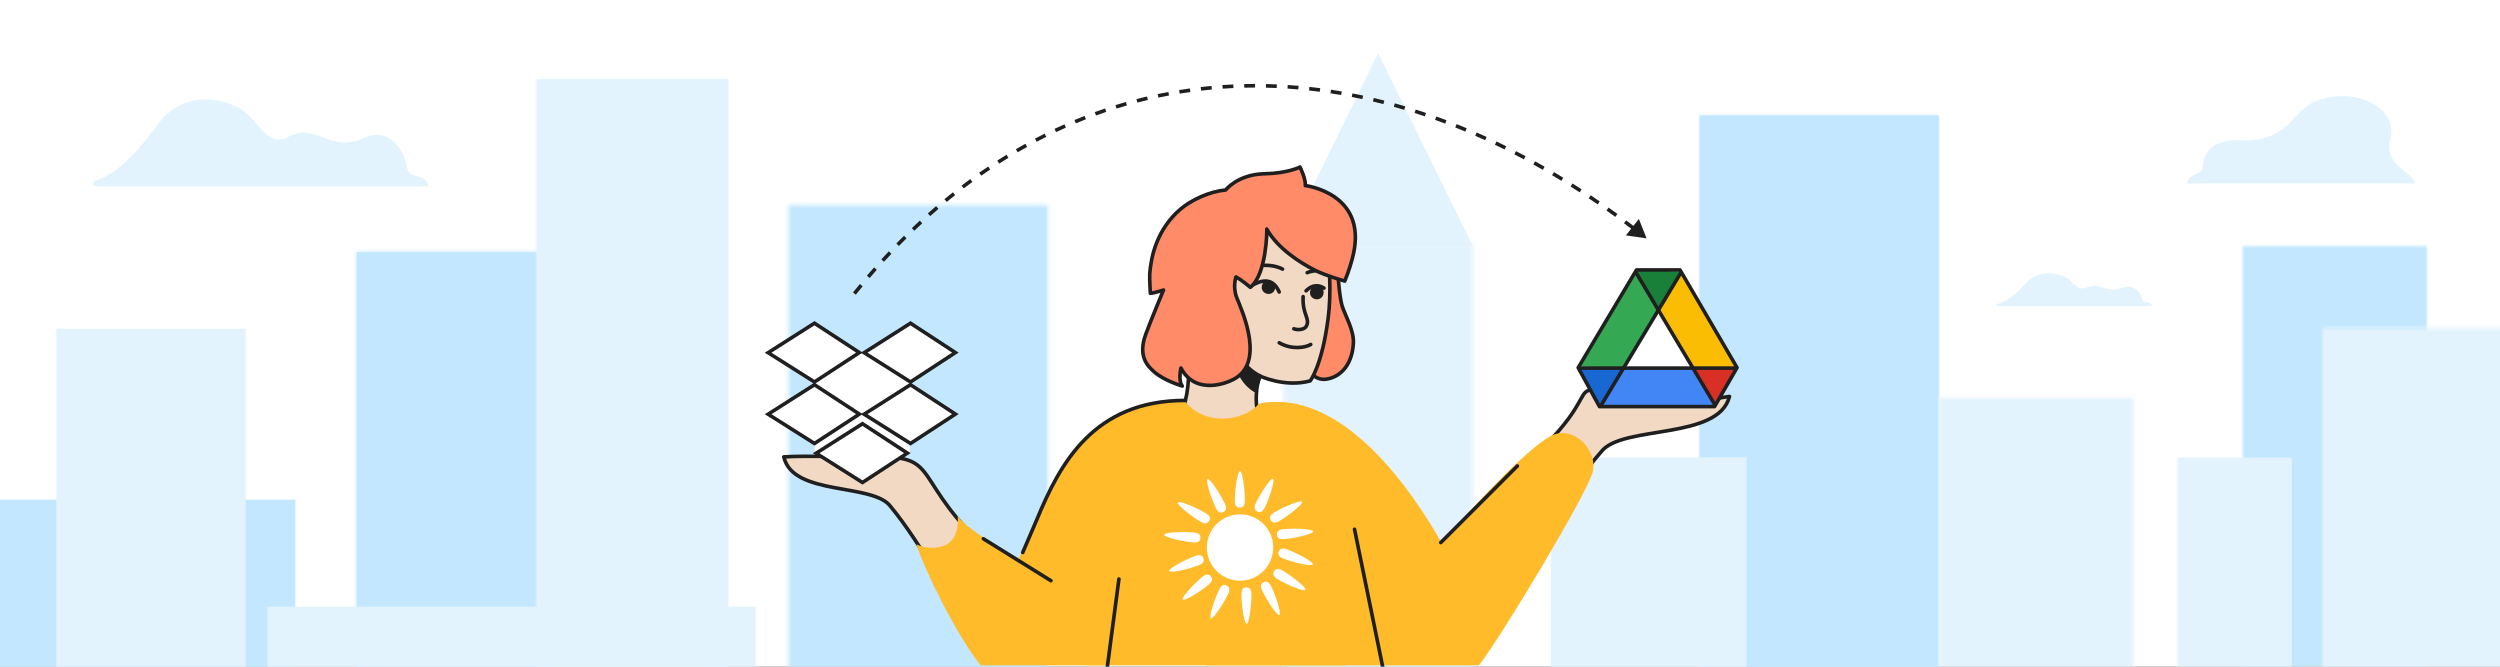 <svg width="690" height="184" viewBox="0 0 690 184" fill="none" xmlns="http://www.w3.org/2000/svg">
<rect x="0" y="0" width="690" height="184" fill="#333333" stroke="none"/>
<g id="switch-from-dropbox-to-drive-banner-large" clip-path="url(#clip0_1_41188)">
<rect width="690" height="184" fill="white"/>
<g id="bg">
<path id="cloud right" fill-rule="evenodd" clip-rule="evenodd" d="M603.625 50.658C603.625 48.035 607.938 48.035 607.938 46.393C607.938 40.623 612.994 38.405 617.602 38.694C632.075 39.6 632.238 30.424 639.466 27.805C650.819 23.692 661.782 30.179 659.761 38.105C657.74 46.03 666.109 47.335 666.625 50.658L610.2 50.659C610.18 50.582 603.625 50.736 603.625 50.658Z" fill="#E3F3FD"/>
<path id="cloud center" d="M591.216 82.433C591.569 84.041 593.446 82.829 594 84.49H551.325C551.166 84.499 551.025 84.389 551.003 84.236C550.981 84.084 551.085 83.941 551.241 83.908C555.559 82.851 558.901 78.212 560.067 77.264C563.236 74.685 567.202 75.307 569.62 76.285C572.038 77.264 573.181 80.587 576.027 79.323C579.666 77.707 581.198 81.128 585.789 79.433C588.537 78.356 590.736 80.251 591.216 82.433Z" fill="#E3F3FD"/>
<path id="cloud left" d="M112.293 45.985C113.053 50.246 117.092 47.033 118.286 51.436H26.415C26.071 51.461 25.768 51.169 25.721 50.765C25.673 50.361 25.896 49.982 26.233 49.895C35.529 47.091 42.725 34.792 45.233 32.279C52.057 25.443 60.594 27.093 65.8 29.686C71.006 32.279 73.466 41.09 79.593 37.739C87.426 33.454 90.725 42.523 100.61 38.031C106.525 35.176 111.26 40.199 112.293 45.985Z" fill="#E3F3FD"/>
<g id="Group 12">
<mask id="mask0_1_41188" style="mask-type:luminance" maskUnits="userSpaceOnUse" x="601" y="67" width="69" height="184">
<path id="Clip 11" fill-rule="evenodd" clip-rule="evenodd" d="M601 67.5H670V250.5H601V67.5Z" fill="white"/>
</mask>
<g mask="url(#mask0_1_41188)">
<g id="Group 12_2">
<mask id="mask1_1_41188" style="mask-type:luminance" maskUnits="userSpaceOnUse" x="619" y="67" width="51" height="184">
<path id="Clip 11_2" fill-rule="evenodd" clip-rule="evenodd" d="M619 67.5H670V250.5H619V67.5Z" fill="white"/>
</mask>
<g mask="url(#mask1_1_41188)">
<path id="Fill 10" fill-rule="evenodd" clip-rule="evenodd" d="M618 67.5H674V276.5H618V67.5Z" fill="#C2E7FF"/>
</g>
</g>
<path id="Fill 56 Copy" fill-rule="evenodd" clip-rule="evenodd" d="M632.549 126.305H592.549V251.305H632.549V126.305Z" fill="#E3F3FD"/>
</g>
</g>
<g id="Group 15">
<mask id="mask2_1_41188" style="mask-type:luminance" maskUnits="userSpaceOnUse" x="641" y="90" width="54" height="161">
<path id="Clip 14" fill-rule="evenodd" clip-rule="evenodd" d="M641 90.5H695V250.5H641V90.5Z" fill="white"/>
</mask>
<g mask="url(#mask2_1_41188)">
<path id="Fill 13" fill-rule="evenodd" clip-rule="evenodd" d="M639 255.5H696V85.5H639V255.5Z" fill="#E3F3FD"/>
</g>
</g>
<path id="Fill 16" fill-rule="evenodd" clip-rule="evenodd" d="M469.109 247.216H535.06V31.873H469.109V247.216Z" fill="#C2E7FF"/>
<g id="Group 20">
<mask id="mask3_1_41188" style="mask-type:luminance" maskUnits="userSpaceOnUse" x="469" y="31" width="67" height="217">
<path id="Clip 19" fill-rule="evenodd" clip-rule="evenodd" d="M469.109 31.873H535.059V247.216H469.109V31.873Z" fill="white"/>
</mask>
<g mask="url(#mask3_1_41188)">
<path id="Fill 18" fill-rule="evenodd" clip-rule="evenodd" d="M466.339 251.472H537.829V27.617H466.339V251.472Z" fill="#C2E7FF"/>
</g>
</g>
<g id="Group 23">
<mask id="mask4_1_41188" style="mask-type:luminance" maskUnits="userSpaceOnUse" x="217" y="56" width="73" height="183">
<path id="Clip 22" fill-rule="evenodd" clip-rule="evenodd" d="M217.62 56.589H289.242V238.209H217.62V56.589Z" fill="white"/>
</mask>
<g mask="url(#mask4_1_41188)">
<path id="Fill 21" fill-rule="evenodd" clip-rule="evenodd" d="M214.143 242.04H292.718V52.757H214.143V242.04Z" fill="#C2E7FF"/>
</g>
</g>
<path id="Fill 27" fill-rule="evenodd" clip-rule="evenodd" d="M98.479 224.235H152.082V69.597H98.479V224.235Z" fill="#C2E7FF"/>
<g id="Group 31">
<mask id="mask5_1_41188" style="mask-type:luminance" maskUnits="userSpaceOnUse" x="98" y="69" width="55" height="156">
<path id="Clip 30" fill-rule="evenodd" clip-rule="evenodd" d="M98.479 69.598H152.082V224.235H98.479V69.598Z" fill="white"/>
</mask>
<g mask="url(#mask5_1_41188)">
<path id="Fill 29" fill-rule="evenodd" clip-rule="evenodd" d="M95.877 229.008H154.684V64.825H95.877V229.008Z" fill="#C2E7FF"/>
</g>
</g>
<path id="Fill 35" fill-rule="evenodd" clip-rule="evenodd" d="M200.955 240.542H148.141V21.914H200.955V240.542Z" fill="#E3F3FD"/>
<g id="Group 39">
<mask id="mask6_1_41188" style="mask-type:luminance" maskUnits="userSpaceOnUse" x="148" y="21" width="53" height="220">
<path id="Clip 38" fill-rule="evenodd" clip-rule="evenodd" d="M148.141 21.914H200.955V240.542H148.141V21.914Z" fill="white"/>
</mask>
<g mask="url(#mask6_1_41188)">
<path id="Fill 37" fill-rule="evenodd" clip-rule="evenodd" d="M203.519 17.301H145.577V245.154H203.519V17.301Z" fill="#E3F3FD"/>
</g>
</g>
<g id="Group 42">
<mask id="mask7_1_41188" style="mask-type:luminance" maskUnits="userSpaceOnUse" x="535" y="109" width="54" height="140">
<path id="Clip 41" fill-rule="evenodd" clip-rule="evenodd" d="M535.06 109.789H588.768V248.992H535.06V109.789Z" fill="white"/>
</mask>
<g mask="url(#mask7_1_41188)">
<path id="Fill 40" fill-rule="evenodd" clip-rule="evenodd" d="M591.52 104.308H532.307V254.472H591.52V104.308Z" fill="#E3F3FD"/>
</g>
</g>
<g id="Group 45">
<mask id="mask8_1_41188" style="mask-type:luminance" maskUnits="userSpaceOnUse" x="354" y="67" width="53" height="182">
<path id="Clip 44" fill-rule="evenodd" clip-rule="evenodd" d="M354.254 67.362H406.505V248.992H354.254V67.362Z" fill="white"/>
</mask>
<g mask="url(#mask8_1_41188)">
<path id="Fill 43" fill-rule="evenodd" clip-rule="evenodd" d="M351.718 252.823H409.042V63.53H351.718V252.823Z" fill="#E3F3FD"/>
</g>
</g>
<path id="Fill 46" fill-rule="evenodd" clip-rule="evenodd" d="M380.38 14.694L354.254 67.927H406.506L380.38 14.694Z" fill="#E3F3FD"/>
<path id="Fill 48" fill-rule="evenodd" clip-rule="evenodd" d="M482.037 247.216H428.037V126.216H482.037V247.216Z" fill="#E3F3FD"/>
<path id="Fill 52" fill-rule="evenodd" clip-rule="evenodd" d="M81.527 137.911H-1.473V250.976H81.527V137.911Z" fill="#C2E7FF"/>
<path id="Fill 54" fill-rule="evenodd" clip-rule="evenodd" d="M67.828 90.728L15.549 90.727V250.31L67.828 250.312V90.728Z" fill="#E3F3FD"/>
<path id="Fill 56" fill-rule="evenodd" clip-rule="evenodd" d="M208.55 167.432H73.838V251.805H208.55V167.432Z" fill="#E3F3FD"/>
</g>
<g id="woman &#38; logos">
<g id="head">
<path id="Path" d="M346.027 78.531C350.574 76.047 352.331 78.94 353.057 80.594" stroke="#1F1F1F" stroke-linecap="round" stroke-linejoin="round"/>
<circle id="Oval" cx="350.11" cy="79.252" r="1.374" transform="rotate(16.357 350.11 79.252)" fill="#1F1F1F" stroke="#1F1F1F"/>
<path id="Path_2" d="M370.417 84.411C371.2 86.929 373.724 91.19 373.539 94.665C373.174 101.524 369.167 104.429 365.576 104.697C364.103 104.802 361.403 103.832 361.193 100.886C360.983 97.94 362.142 69.296 362.142 69.296L368.91 69.657C369.088 69.758 369.182 80.035 370.417 84.411Z" fill="#FF8B69" stroke="#1F1F1F" stroke-linecap="round" stroke-linejoin="round"/>
<path id="Path_3" d="M349.195 120.106C349.195 120.106 344.874 112.857 347.652 103.742C347.652 103.742 354.538 107.044 361.61 105.128C361.61 105.128 364.852 101.082 366.564 87.874C367.468 81.228 367.095 71.028 365.597 64.712C363.96 57.562 357.354 52.442 346.013 53.58C330.618 55.053 323.128 63.092 325.189 77.784C327.561 95.244 330.52 106.241 324.621 117.116C324.713 117.121 335.266 118.172 349.195 120.106Z" fill="#F2D9C4" stroke="#1F1F1F" stroke-linecap="round" stroke-linejoin="round"/>
<path id="Path_4" d="M337.8 78.639C337.8 78.639 336.521 76.828 334.585 77C332.65 77.172 331.268 79.025 331.339 81.138C331.318 83.246 333.174 86.28 335.397 87.59" stroke="#1F1F1F" stroke-linecap="round" stroke-linejoin="round"/>
<path id="Path_5" d="M346.34 107.708C346.34 107.708 340.888 105.033 340.547 95.935C340.547 95.935 343.003 101.477 347.743 103.747C347.743 103.747 347.415 104.739 347.189 105.552C346.769 106.538 346.34 107.708 346.34 107.708Z" fill="#1F1F1F" stroke="#1F1F1F" stroke-linecap="round" stroke-linejoin="round"/>
<path id="Path Copy 2" d="M360.787 75.257C361.658 74.878 363.569 74.435 365.858 74.76" stroke="#1F1F1F" stroke-linecap="round" stroke-linejoin="round"/>
<path id="Path_6" d="M345.093 79.302C345.093 79.302 342.82 77.347 341.127 76.431C341.127 76.431 340.153 79.223 341.369 82.222C342.825 85.876 349.814 101.014 339.506 105.143C339.506 105.143 330.189 109.599 325.939 101.577C325.939 101.577 325.114 105.018 326.316 106.55C326.316 106.55 321.258 105.088 318.458 102.554C316.885 101.095 313.907 98.46 316.26 92.165C317.229 89.466 321.124 80.043 321.124 80.043C321.124 80.043 318.51 80.913 317.499 80.951C317.499 80.951 317.252 76.994 317.325 75.622C317.679 70.689 319.359 63.258 325.798 57.731C328.87 55.143 333.854 52.841 338.278 52.434C338.278 52.434 341.626 48.119 348.971 47.96C355.489 47.848 358.792 46.098 358.792 46.098C358.792 46.098 360.45 49.397 360.262 51.221C360.262 51.221 377.213 53.224 373.569 69.997C373.086 72.172 372.199 75.06 371.148 77.572C371.148 77.572 365.907 76.1 362.87 74.563C358.852 72.515 352.641 68.607 349.626 63.219C349.698 63.59 349.596 75.69 345.093 79.302Z" fill="#FF8B69" stroke="#1F1F1F" stroke-linecap="round" stroke-linejoin="round"/>
<g id="face">
<circle id="Oval_2" cx="350.11" cy="79.252" r="1.374" transform="rotate(16.357 350.11 79.252)" fill="#1F1F1F" stroke="#1F1F1F"/>
<circle id="Oval Copy" cx="363.443" cy="80.738" r="1.374" transform="rotate(16.357 363.443 80.738)" fill="#1F1F1F" stroke="#1F1F1F"/>
<path id="Path_7" d="M360.471 80.263C362.669 78.099 364.523 78.96 365.409 79.518" stroke="#1F1F1F" stroke-linecap="round" stroke-linejoin="round"/>
<path id="Path_8" d="M359.664 81.866C359.393 86.948 361.786 87.967 360.475 90.142C360.017 90.902 358.331 91.204 357.103 90.747" stroke="#1F1F1F" stroke-linecap="round" stroke-linejoin="round"/>
<path id="Path_9" d="M353.978 74.27C353.152 73.801 351.298 73.158 348.988 73.238" stroke="#1F1F1F" stroke-linecap="round" stroke-linejoin="round"/>
<path id="Path_10" d="M353.074 94.613C356.635 96.637 360.342 95.917 361.762 95.076" stroke="#1F1F1F" stroke-linecap="round" stroke-linejoin="round"/>
<path id="Path_11" d="M346.027 78.531C350.574 76.047 352.331 78.94 353.057 80.594" stroke="#1F1F1F" stroke-linecap="round" stroke-linejoin="round"/>
</g>
</g>
<path id="Path Copy" d="M430.468 146.081C430.468 146.081 423.393 143.737 418.5 140.673C413.582 137.629 412.313 135.337 412.313 135.337C449.311 106.213 427.092 105.749 449.503 108.932C461.496 111.217 469.313 110.751 477.337 109.418C474.307 121.581 447.602 117.214 441.939 124.688C431.958 135.81 430.468 146.081 430.468 146.081Z" fill="#F2D9C4" stroke="#1F1F1F" stroke-linecap="round" stroke-linejoin="round"/>
<path id="Path_12" d="M263.893 168.061C263.893 168.061 269.406 167.612 273.494 164.84C277.603 162.086 280.434 158.606 280.434 158.606C249.911 134.046 261.299 126.097 242.915 126.097C234.369 126.097 222.679 125.727 216.327 126.097C218.858 137.102 241.168 133.151 245.899 139.912C254.237 149.975 263.893 168.061 263.893 168.061Z" fill="#F2D9C4" stroke="#1F1F1F" stroke-linecap="round" stroke-linejoin="round"/>
<path id="Path_13" d="M299.015 183.63L273.108 171.619L285.229 145.555C291.5 130.113 301.01 110.364 326.725 110.364C332.312 117.812 343.188 116.375 347.518 111.393C372.549 106.486 393.308 141.146 399.492 152.762" fill="#FFBB29"/>
<path id="Path_14" d="M306.077 183.63C299.033 183.63 280.819 183.63 270.677 183.63C264.251 175.861 254.659 156.273 252.96 150.252C256.229 151.833 265.14 152.609 264.323 142.418C268.73 148.871 293.138 159.148 303.281 170.774" fill="#FFBB29"/>
<path id="Path_15" d="M380.259 183.63L375.22 152.492L396.786 151.298C406.425 139.63 421.459 123.914 427.85 120.419C434.24 116.924 441.155 124.356 439.554 130.398C437.936 136.441 414.306 175.833 408.189 183.63C398.534 183.63 401.875 183.63 395.169 183.63" fill="#FFBB29"/>
<path id="Path_16" d="M380.259 159.668V183.63H332.636L336.495 159.668L372.524 136.923" fill="#FFBB29"/>
<path id="Path_17" d="M418.794 128.61L397.66 149.744" stroke="#1F1F1F" stroke-linecap="round" stroke-linejoin="round"/>
<path id="Path_18" d="M299.667 183.63H371.555L379.343 149.744" fill="#FFBB29"/>
<path id="Path_19" d="M308.825 159.818L305.62 184.088" stroke="#1F1F1F" stroke-linecap="round" stroke-linejoin="round"/>
<path id="Path_20" d="M373.848 146.081L381.633 184.088" stroke="#1F1F1F" stroke-linecap="round" stroke-linejoin="round"/>
<path id="Path_21" d="M282.266 152.492L286.215 143.292C292.525 128.042 301.754 110.516 327.156 110.516" stroke="#1F1F1F" stroke-linecap="round" stroke-linejoin="round"/>
<path id="Path_22" d="M271.413 148.699L290.051 160.276" stroke="#1F1F1F" stroke-linecap="round" stroke-linejoin="round"/>
<g id="sun">
<circle id="Oval_3" cx="342.253" cy="151.118" r="9.158" fill="white"/>
<path id="Path 64" fill-rule="evenodd" clip-rule="evenodd" d="M342.253 130.054C341.556 130.054 340.817 135.082 340.817 138.158C340.817 139.818 341.48 140.101 342.195 140.101C342.858 140.101 343.573 139.76 343.573 138.158C343.573 135.024 342.934 130.054 342.253 130.054Z" fill="white"/>
<path id="Path 64 Copy 2" fill-rule="evenodd" clip-rule="evenodd" d="M333.302 132.252C332.676 132.557 334.217 137.4 335.565 140.165C336.292 141.657 337.012 141.621 337.655 141.307C338.25 141.017 338.744 140.397 338.042 138.957C336.668 136.14 333.915 131.953 333.302 132.252Z" fill="white"/>
<path id="Path 64 Copy 3" fill-rule="evenodd" clip-rule="evenodd" d="M351.358 132.127C351.983 132.432 350.443 137.275 349.095 140.04C348.367 141.532 347.648 141.496 347.005 141.182C346.409 140.892 345.916 140.272 346.618 138.832C347.992 136.015 350.745 131.828 351.358 132.127Z" fill="white"/>
<path id="Path 64 Copy 8" fill-rule="evenodd" clip-rule="evenodd" d="M321.302 147.573C321.241 148.266 326.186 149.441 329.25 149.709C330.904 149.853 331.244 149.218 331.306 148.506C331.364 147.846 331.086 147.103 329.491 146.964C326.368 146.691 321.361 146.894 321.302 147.573Z" fill="white"/>
<path id="Path 64 Copy 7" fill-rule="evenodd" clip-rule="evenodd" d="M322.712 157.597C322.961 158.247 327.92 157.134 330.792 156.032C332.341 155.437 332.368 154.717 332.112 154.05C331.875 153.431 331.3 152.886 329.804 153.46C326.878 154.583 322.467 156.96 322.712 157.597Z" fill="white"/>
<path id="Path 64 Copy 6" fill-rule="evenodd" clip-rule="evenodd" d="M325.077 138.683C325.435 138.086 330.126 140.043 332.762 141.627C334.185 142.482 334.087 143.196 333.718 143.809C333.377 144.377 332.716 144.814 331.343 143.989C328.657 142.375 324.725 139.267 325.077 138.683Z" fill="white"/>
<path id="Path 64 Copy 11" fill-rule="evenodd" clip-rule="evenodd" d="M362.439 146.657C362.5 147.351 357.555 148.525 354.491 148.793C352.837 148.938 352.497 148.302 352.435 147.59C352.377 146.93 352.655 146.188 354.25 146.048C357.373 145.775 362.38 145.978 362.439 146.657Z" fill="white"/>
<path id="Path 64 Copy 10" fill-rule="evenodd" clip-rule="evenodd" d="M362.355 155.765C362.105 156.415 357.146 155.303 354.274 154.2C352.725 153.606 352.698 152.886 352.954 152.218C353.192 151.599 353.767 151.054 355.262 151.628C358.188 152.751 362.599 155.129 362.355 155.765Z" fill="white"/>
<path id="Path 64 Copy 9" fill-rule="evenodd" clip-rule="evenodd" d="M359.391 138.492C359.032 137.895 354.342 139.852 351.705 141.436C350.282 142.291 350.381 143.005 350.749 143.618C351.09 144.185 351.751 144.623 353.124 143.798C355.811 142.184 359.742 139.076 359.391 138.492Z" fill="white"/>
<path id="Path 64 Copy 13" fill-rule="evenodd" clip-rule="evenodd" d="M326.443 165.471C326.89 166.004 331.217 163.338 333.573 161.361C334.845 160.294 334.636 159.604 334.176 159.056C333.75 158.549 333.029 158.22 331.802 159.25C329.401 161.264 326.005 164.948 326.443 165.471Z" fill="white"/>
<path id="Path 64 Copy 12" fill-rule="evenodd" clip-rule="evenodd" d="M360.307 162.801C359.948 163.398 355.257 161.441 352.621 159.857C351.198 159.002 351.297 158.288 351.665 157.675C352.006 157.108 352.667 156.67 354.04 157.495C356.726 159.109 360.658 162.217 360.307 162.801Z" fill="white"/>
<path id="Path 64 Copy 5" fill-rule="evenodd" clip-rule="evenodd" d="M334.218 170.663C333.592 170.358 335.132 165.515 336.481 162.75C337.208 161.258 337.928 161.294 338.571 161.608C339.166 161.898 339.659 162.518 338.957 163.958C337.583 166.775 334.831 170.962 334.218 170.663Z" fill="white"/>
<path id="Path 64 Copy 4" fill-rule="evenodd" clip-rule="evenodd" d="M353.108 169.747C353.733 169.442 352.193 164.599 350.845 161.834C350.117 160.343 349.398 160.378 348.755 160.692C348.159 160.982 347.666 161.603 348.368 163.042C349.742 165.859 352.495 170.046 353.108 169.747Z" fill="white"/>
<path id="Path 64 Copy" fill-rule="evenodd" clip-rule="evenodd" d="M344.084 172.155C343.388 172.155 342.649 167.127 342.649 164.051C342.649 162.391 343.312 162.108 344.027 162.108C344.689 162.108 345.405 162.449 345.405 164.051C345.405 167.185 344.766 172.155 344.084 172.155Z" fill="white"/>
</g>
<g id="Drive icon: 42 illustrated">
<g id="Group 85">
<g id="Group 6">
<g id="Group 5">
<path id="Triangle Copy" fill-rule="evenodd" clip-rule="evenodd" d="M441.562 112.438L448.125 101.656H435.938L441.562 112.438Z" fill="#1967D2"/>
<path id="Triangle Copy_2" fill-rule="evenodd" clip-rule="evenodd" d="M473.438 111.5L467.374 101.89L479.062 101.656L473.438 111.5Z" fill="#D93025"/>
<path id="Path 15" fill-rule="evenodd" clip-rule="evenodd" d="M464.063 74.938L457.969 85.719L467.533 101.465L479.532 101.656L464.063 74.938Z" fill="#FBBC04"/>
<path id="Path 15_2" fill-rule="evenodd" clip-rule="evenodd" d="M472.968 111.969L467.375 101.89L447.979 101.89L441.562 111.969L472.968 111.969Z" fill="#4285F4"/>
<path id="Path 15_3" fill-rule="evenodd" clip-rule="evenodd" d="M451.406 74.469L457.5 85.719L448.672 101.465L435.938 101.188L451.406 74.469Z" fill="#34A853"/>
<path id="Triangle" fill-rule="evenodd" clip-rule="evenodd" d="M457.969 85.719L464.062 74.938L451.406 74.469L457.969 85.719Z" fill="#188038"/>
</g>
<path id="Triangle_2" d="M479.026 100.794L479.422 101.472L473.211 112.218H441.449L435.576 101.481L451.665 74.5H463.677C465.528 77.685 469.421 84.354 472.89 90.294C474.672 93.343 476.341 96.2 477.565 98.295L479.026 100.794Z" stroke="#1F1F1F" stroke-linejoin="round"/>
<path id="Line 13" d="M436.047 101.598H478.771" stroke="#1F1F1F" stroke-linecap="square"/>
</g>
<path id="Line 14" d="M442.007 111.71L463.838 75.415" stroke="#1F1F1F" stroke-linecap="square"/>
<path id="Line 14_2" d="M473.013 111.241L451.651 75.415" stroke="#1F1F1F" stroke-linecap="square"/>
</g>
</g>
<g id="dropbox">
<path id="Path 2" fill-rule="evenodd" clip-rule="evenodd" d="M224.838 125.06V111.187H251.135V125.06H224.838Z" fill="white"/>
<path id="Path 66" fill-rule="evenodd" clip-rule="evenodd" d="M237.843 97.314L251.363 105.913L237.843 114.293L224.591 105.913L237.843 97.314Z" fill="white"/>
<path id="Path 65" fill-rule="evenodd" clip-rule="evenodd" d="M238.041 116.954L225.252 125.088L238.041 133.167L250.433 125.06L238.041 116.954Z" fill="white" stroke="#1F1F1F"/>
<path id="Path 65 Copy" fill-rule="evenodd" clip-rule="evenodd" d="M251.293 106.186L238.504 114.321L251.293 122.399L263.685 114.293L251.293 106.186Z" fill="white" stroke="#1F1F1F"/>
<path id="Path 65 Copy 2" fill-rule="evenodd" clip-rule="evenodd" d="M224.789 106.186L212 114.321L224.789 122.399L237.181 114.293L224.789 106.186Z" fill="white" stroke="#1F1F1F"/>
<path id="Path 65 Copy 4" fill-rule="evenodd" clip-rule="evenodd" d="M251.293 89.207L238.504 97.341L251.293 105.42L263.685 97.314L251.293 89.207Z" fill="white" stroke="#1F1F1F"/>
<path id="Path 65 Copy 3" fill-rule="evenodd" clip-rule="evenodd" d="M224.789 89.207L212 97.341L224.789 105.42L237.181 97.314L224.789 89.207Z" fill="white" stroke="#1F1F1F"/>
</g>
</g>
<g id="arrow">
<path id="arrow_2" d="M454.451 65.794L452.334 60.432L448.74 64.966L454.451 65.794ZM233.406 84.887C233.715 84.486 234.024 84.087 234.334 83.69L233.546 83.077C233.235 83.476 232.924 83.876 232.614 84.279L233.406 84.887ZM236.202 81.333C236.828 80.556 237.456 79.786 238.088 79.025L237.32 78.388C236.685 79.153 236.053 79.927 235.424 80.708L236.202 81.333ZM240.019 76.735C240.674 75.971 241.332 75.215 241.992 74.468L241.244 73.808C240.58 74.559 239.919 75.318 239.261 76.087L240.019 76.735ZM243.984 72.253C244.661 71.511 245.342 70.778 246.025 70.054L245.299 69.37C244.612 70.098 243.928 70.835 243.247 71.58L243.984 72.253ZM248.104 67.89C248.799 67.177 249.498 66.473 250.2 65.779L249.498 65.07C248.792 65.768 248.089 66.476 247.389 67.193L248.104 67.89ZM252.356 63.682C253.081 62.989 253.808 62.306 254.539 61.632L253.863 60.898C253.128 61.576 252.395 62.264 251.666 62.961L252.356 63.682ZM256.743 59.635C257.497 58.965 258.253 58.305 259.012 57.654L258.364 56.896C257.599 57.551 256.838 58.215 256.081 58.889L256.743 59.635ZM261.299 55.732C262.07 55.096 262.845 54.47 263.622 53.854L263.002 53.071C262.22 53.691 261.441 54.322 260.665 54.962L261.299 55.732ZM265.992 52.011C266.785 51.407 267.582 50.812 268.381 50.228L267.793 49.422C266.988 50.01 266.187 50.608 265.388 51.216L265.992 52.011ZM270.819 48.483C271.639 47.908 272.462 47.344 273.288 46.79L272.733 45.96C271.902 46.518 271.073 47.086 270.247 47.665L270.819 48.483ZM275.779 45.157C276.625 44.614 277.473 44.083 278.325 43.562L277.805 42.71C276.948 43.234 276.093 43.77 275.242 44.315L275.779 45.157ZM280.887 42.032C281.751 41.528 282.618 41.035 283.488 40.553L283.006 39.679C282.13 40.165 281.257 40.661 280.386 41.169L280.887 42.032ZM286.122 39.131C287.003 38.667 287.887 38.215 288.774 37.773L288.331 36.879C287.437 37.324 286.547 37.779 285.659 38.246L286.122 39.131ZM291.473 36.465C292.376 36.041 293.281 35.627 294.188 35.225L293.786 34.311C292.872 34.717 291.96 35.133 291.05 35.561L291.473 36.465ZM296.935 34.044C297.857 33.66 298.782 33.287 299.709 32.926L299.349 31.994C298.415 32.359 297.483 32.734 296.554 33.121L296.935 34.044ZM302.5 31.875C303.439 31.533 304.381 31.203 305.325 30.884L305.009 29.937C304.058 30.258 303.108 30.591 302.162 30.935L302.5 31.875ZM308.164 29.963C309.117 29.666 310.071 29.38 311.028 29.107L310.756 28.145C309.792 28.421 308.83 28.709 307.87 29.008L308.164 29.963ZM313.91 28.318C314.873 28.066 315.839 27.826 316.806 27.597L316.58 26.624C315.605 26.855 314.632 27.097 313.661 27.35L313.91 28.318ZM319.722 26.944C320.697 26.738 321.672 26.543 322.65 26.36L322.47 25.378C321.485 25.562 320.501 25.758 319.519 25.966L319.722 26.944ZM325.592 25.845C326.574 25.685 327.559 25.536 328.545 25.399L328.411 24.408C327.417 24.547 326.425 24.697 325.435 24.858L325.592 25.845ZM331.506 25.021C332.494 24.907 333.484 24.804 334.475 24.713L334.388 23.717C333.389 23.809 332.391 23.913 331.395 24.028L331.506 25.021ZM337.453 24.473C338.444 24.405 339.437 24.348 340.43 24.302L340.388 23.303C339.387 23.349 338.387 23.407 337.389 23.476L337.453 24.473ZM343.415 24.198C344.408 24.175 345.403 24.163 346.398 24.163L346.402 23.163C345.399 23.163 344.397 23.175 343.396 23.199L343.415 24.198ZM349.382 24.194C350.377 24.215 351.372 24.248 352.369 24.291L352.417 23.292C351.413 23.248 350.41 23.215 349.408 23.194L349.382 24.194ZM355.343 24.454C356.336 24.519 357.329 24.595 358.323 24.682L358.415 23.686C357.413 23.598 356.413 23.522 355.413 23.456L355.343 24.454ZM361.289 24.973C362.276 25.081 363.264 25.199 364.252 25.328L364.385 24.337C363.39 24.207 362.396 24.088 361.402 23.979L361.289 24.973ZM367.211 25.745C368.19 25.894 369.169 26.053 370.149 26.222L370.324 25.237C369.337 25.067 368.351 24.907 367.365 24.757L367.211 25.745ZM373.09 26.761C374.063 26.95 375.036 27.148 376.009 27.357L376.222 26.379C375.243 26.169 374.264 25.969 373.285 25.78L373.09 26.761ZM378.919 28.011C379.887 28.239 380.855 28.477 381.823 28.724L382.075 27.756C381.1 27.506 380.126 27.267 379.152 27.038L378.919 28.011ZM384.697 29.489C385.655 29.753 386.613 30.028 387.571 30.312L387.86 29.353C386.895 29.067 385.931 28.791 384.967 28.525L384.697 29.489ZM390.42 31.185C391.365 31.484 392.309 31.793 393.253 32.11L393.576 31.163C392.626 30.843 391.676 30.532 390.726 30.232L390.42 31.185ZM396.084 33.092C397.014 33.424 397.943 33.764 398.872 34.114L399.228 33.178C398.293 32.826 397.359 32.484 396.424 32.15L396.084 33.092ZM401.657 35.191C402.58 35.557 403.502 35.931 404.424 36.315L404.812 35.392C403.885 35.006 402.957 34.629 402.029 34.261L401.657 35.191ZM407.161 37.481C408.073 37.878 408.984 38.285 409.895 38.699L410.312 37.789C409.397 37.372 408.48 36.964 407.564 36.564L407.161 37.481ZM412.594 39.955C413.488 40.38 414.382 40.813 415.275 41.255L415.721 40.358C414.824 39.914 413.925 39.479 413.026 39.052L412.594 39.955ZM417.953 42.605C418.829 43.056 419.706 43.515 420.581 43.982L421.055 43.099C420.175 42.63 419.294 42.169 418.413 41.716L417.953 42.605ZM423.204 45.406C424.075 45.888 424.945 46.377 425.814 46.875L426.313 46.006C425.44 45.506 424.566 45.015 423.691 44.531L423.204 45.406ZM428.38 48.368C429.234 48.873 430.088 49.386 430.941 49.907L431.465 49.054C430.608 48.53 429.75 48.014 428.892 47.507L428.38 48.368ZM433.481 51.484C434.316 52.01 435.15 52.544 435.983 53.085L436.531 52.246C435.694 51.702 434.855 51.166 434.016 50.637L433.481 51.484ZM438.48 54.732C439.305 55.283 440.128 55.842 440.951 56.408L441.52 55.584C440.694 55.015 439.867 54.454 439.039 53.9L438.48 54.732ZM443.389 58.11C444.2 58.684 445.011 59.266 445.82 59.854L446.411 59.045C445.598 58.454 444.784 57.87 443.969 57.293L443.389 58.11ZM448.222 61.624C449.014 62.215 449.805 62.813 450.594 63.418L451.204 62.623C450.412 62.016 449.618 61.416 448.823 60.822L448.222 61.624Z" fill="#1F1F1F"/>
<rect id="Rectangle 88" x="225.75" y="82.548" width="8.771" height="3.187" fill="#C2E7FF"/>
</g>
</g>
<defs>
<clipPath id="clip0_1_41188">
<rect width="690" height="184" fill="white"/>
</clipPath>
</defs>
</svg>
